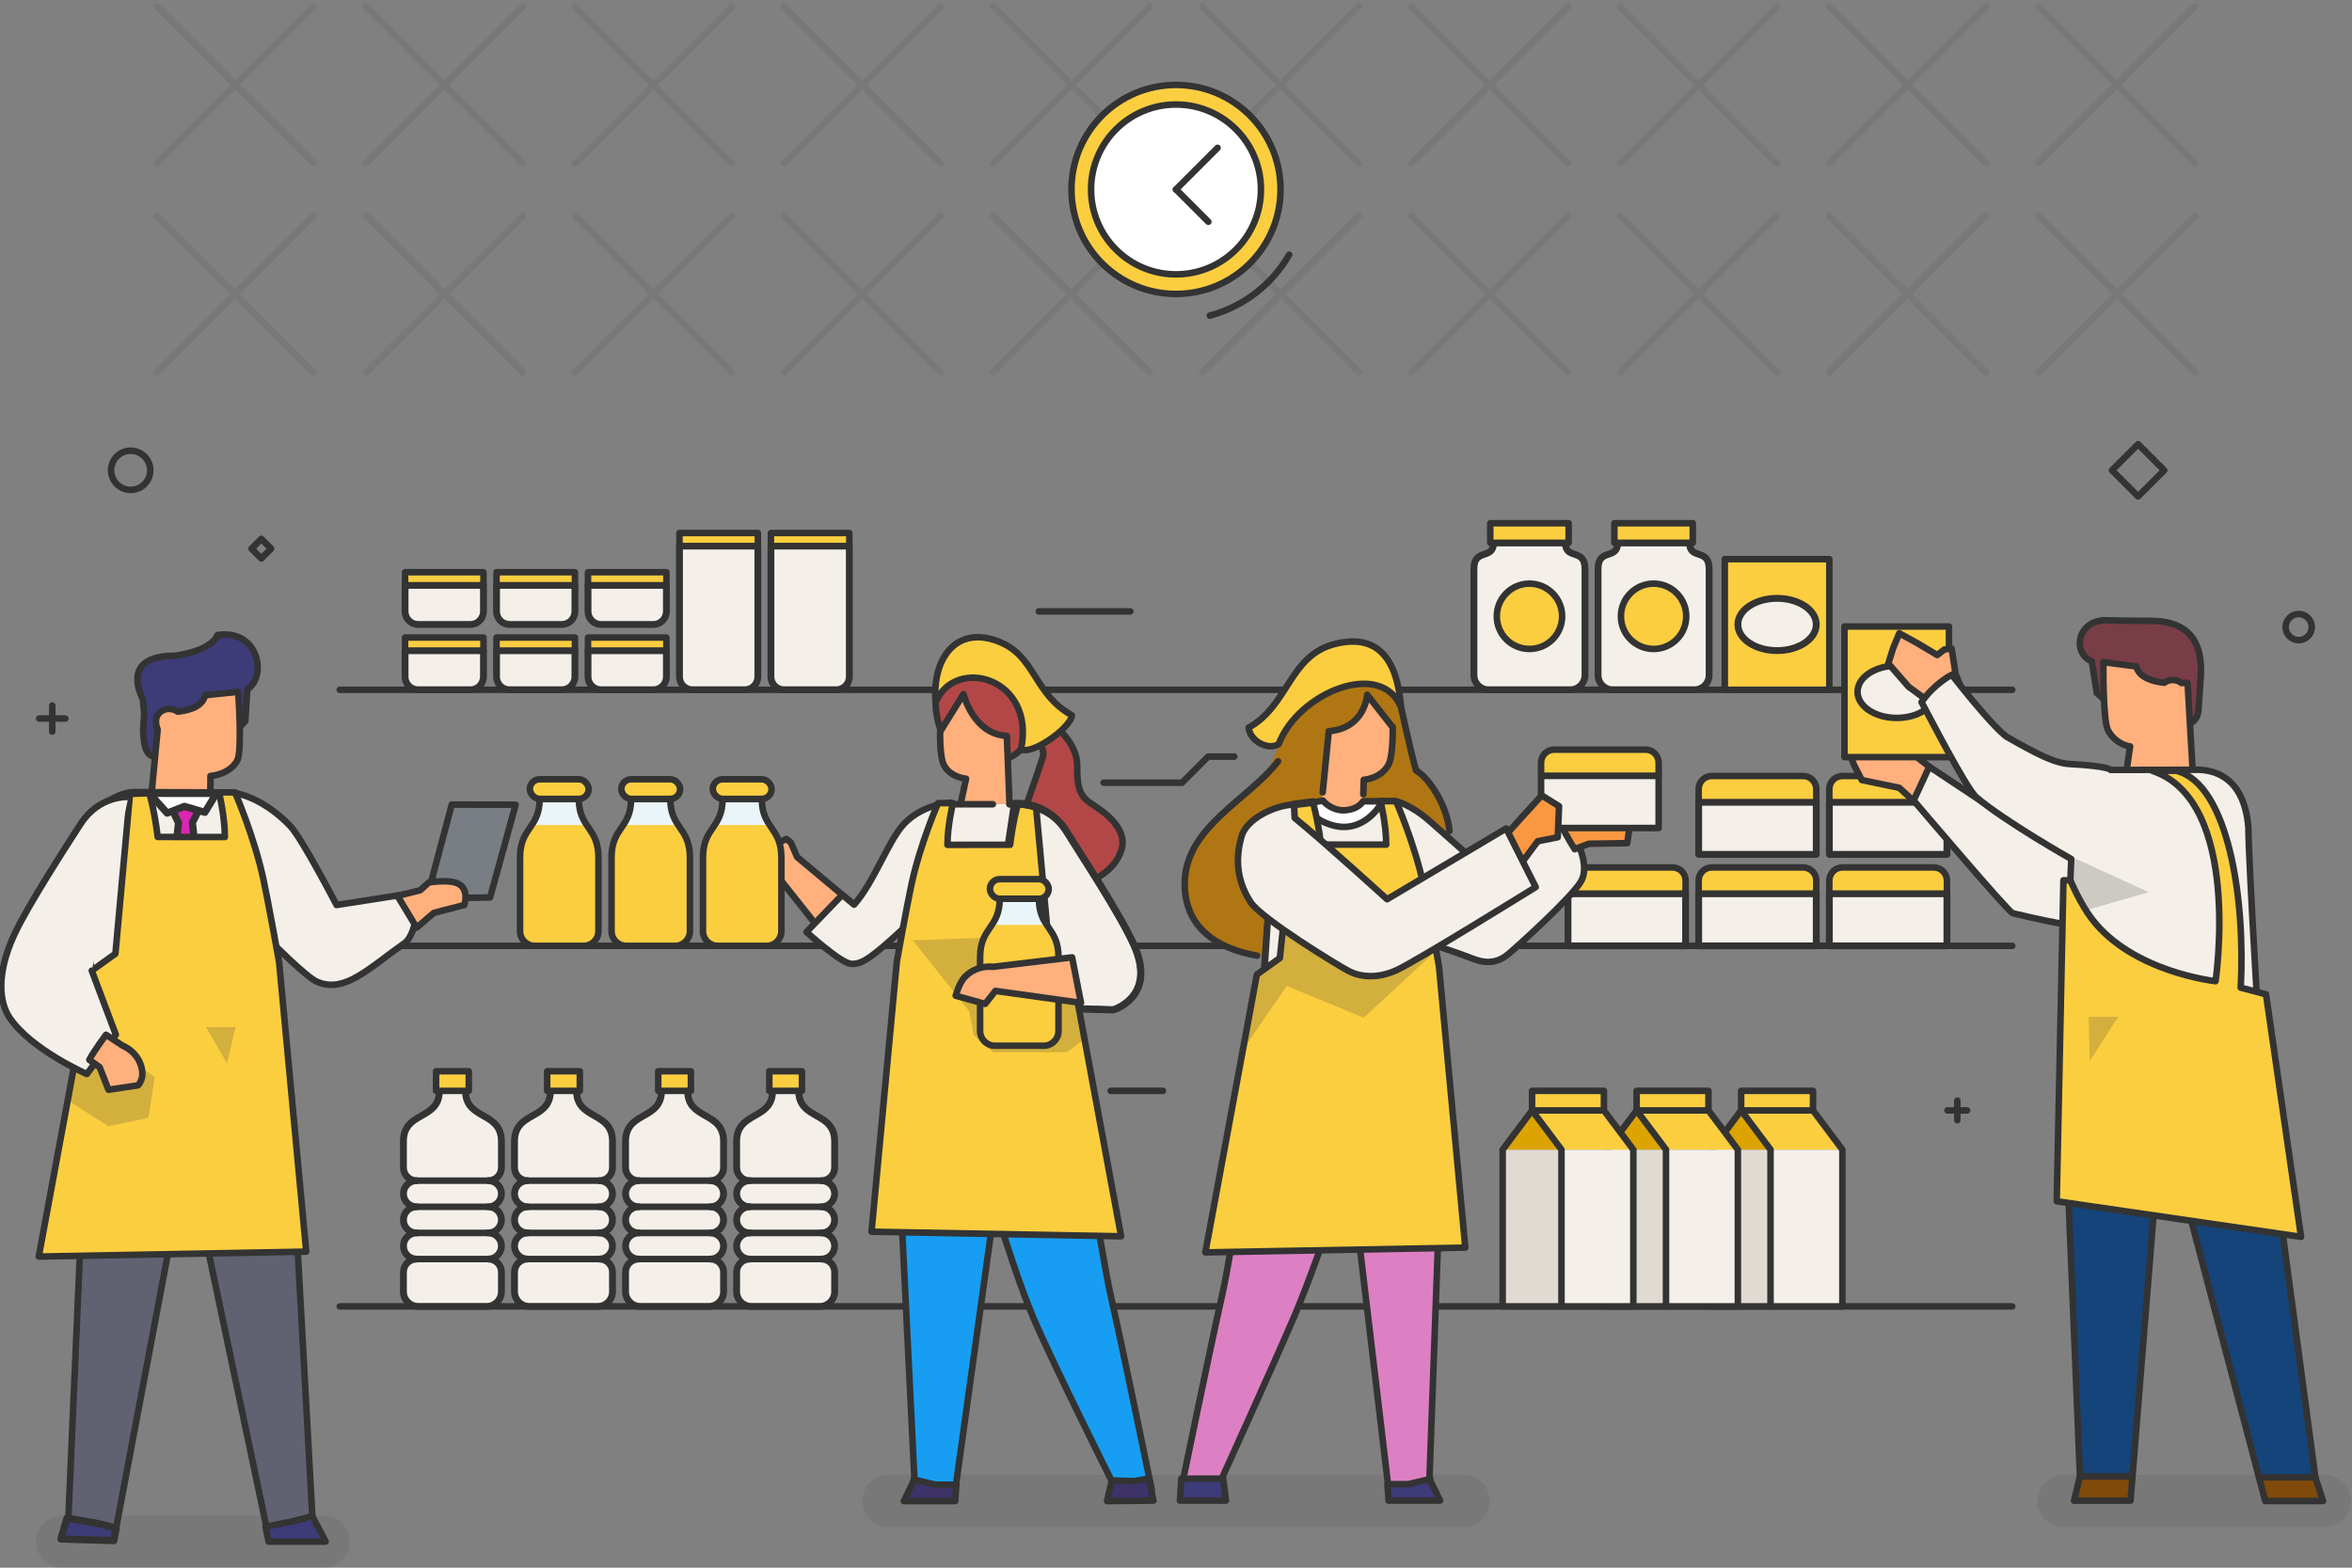 <?xml version="1.0" encoding="UTF-8"?>
<svg id="_レイヤー_1" data-name="レイヤー_1" xmlns="http://www.w3.org/2000/svg" viewBox="0 0 360 240">
  <rect x="0" y="0" width="360" height="240" fill="#808080" stroke="none"/>
  <defs>
    <style>
      .cls-1 {
        fill: #793d47;
      }

      .cls-1, .cls-2, .cls-3, .cls-4, .cls-5, .cls-6, .cls-7, .cls-8, .cls-9, .cls-10, .cls-11, .cls-12, .cls-13, .cls-14, .cls-15, .cls-16, .cls-17, .cls-18, .cls-19, .cls-20, .cls-21, .cls-22, .cls-23, .cls-24, .cls-25, .cls-26, .cls-27, .cls-28, .cls-29 {
        stroke: #333;
      }

      .cls-1, .cls-2, .cls-4, .cls-5, .cls-6, .cls-7, .cls-8, .cls-12, .cls-14, .cls-15, .cls-16, .cls-21, .cls-22, .cls-24, .cls-25, .cls-28 {
        stroke-width: 1px;
      }

      .cls-1, .cls-8, .cls-9, .cls-29, .cls-30 {
        stroke-miterlimit: 10;
      }

      .cls-2, .cls-3 {
        fill: #3d3b78;
      }

      .cls-2, .cls-3, .cls-4, .cls-5, .cls-6, .cls-7, .cls-8, .cls-9, .cls-10, .cls-11, .cls-12, .cls-13, .cls-14, .cls-15, .cls-16, .cls-17, .cls-18, .cls-19, .cls-20, .cls-21, .cls-22, .cls-23, .cls-24, .cls-25, .cls-26, .cls-27, .cls-28, .cls-29 {
        stroke-linecap: round;
      }

      .cls-2, .cls-3, .cls-4, .cls-5, .cls-6, .cls-7, .cls-10, .cls-11, .cls-12, .cls-13, .cls-14, .cls-15, .cls-16, .cls-17, .cls-18, .cls-19, .cls-20, .cls-21, .cls-22, .cls-23, .cls-24, .cls-25, .cls-26, .cls-27, .cls-28 {
        stroke-linejoin: round;
      }

      .cls-3, .cls-18, .cls-20, .cls-26 {
        stroke-width: 1.102px;
      }

      .cls-4 {
        fill: #7f4a0a;
      }

      .cls-5, .cls-31 {
        fill: #fa9842;
      }

      .cls-6 {
        fill: #3d3369;
      }

      .cls-32, .cls-14 {
        fill: #ffb07d;
      }

      .cls-33 {
        fill: #dda400;
      }

      .cls-7 {
        fill: #787e84;
      }

      .cls-8, .cls-9, .cls-10, .cls-12, .cls-13, .cls-29, .cls-30 {
        fill: none;
      }

      .cls-9, .cls-11, .cls-13, .cls-17, .cls-19, .cls-27 {
        stroke-width: 1px;
      }

      .cls-10 {
        stroke-width: 1.189px;
      }

      .cls-11, .cls-34 {
        fill: #eaf5f9;
      }

      .cls-15 {
        fill: #179ef2;
      }

      .cls-35 {
        fill: #e0dad3;
      }

      .cls-16, .cls-17, .cls-36 {
        fill: #fbce40;
      }

      .cls-18, .cls-22, .cls-23, .cls-37 {
        fill: #f4f0e9;
      }

      .cls-19, .cls-20, .cls-38 {
        fill: #fff;
      }

      .cls-21 {
        fill: #14447a;
      }

      .cls-23 {
        stroke-width: 1.05px;
      }

      .cls-39 {
        fill: #b07613;
      }

      .cls-40 {
        fill: #333;
        opacity: .2;
      }

      .cls-41 {
        fill: #ed2e5c;
      }

      .cls-42 {
        fill: #ffb501;
      }

      .cls-43, .cls-29 {
        opacity: .1;
      }

      .cls-24 {
        fill: #dd80c3;
      }

      .cls-25 {
        fill: #606271;
      }

      .cls-26 {
        fill: #d926b3;
      }

      .cls-27 {
        fill: #fc5954;
      }

      .cls-28 {
        fill: #b34747;
      }

      .cls-29 {
        stroke-width: 8px;
      }

      .cls-30 {
        stroke: #0d87f2;
        stroke-width: 1.654px;
      }
    </style>
  </defs>
  <g class="cls-43">
    <line class="cls-27" x1="80" y1="1" x2="56" y2="25"/>
    <line class="cls-27" x1="112" y1="1" x2="88" y2="25"/>
    <line class="cls-27" x1="144" y1="1" x2="120" y2="25"/>
    <line class="cls-27" x1="176" y1="1" x2="152" y2="25"/>
    <line class="cls-27" x1="208" y1="1" x2="184" y2="25"/>
    <line class="cls-27" x1="240" y1="1" x2="216" y2="25"/>
    <line class="cls-27" x1="272" y1="1" x2="248" y2="25"/>
    <line class="cls-27" x1="304" y1="1" x2="280" y2="25"/>
    <line class="cls-27" x1="280" y1="1" x2="304" y2="25"/>
    <line class="cls-27" x1="336" y1="1" x2="312" y2="25"/>
    <line class="cls-27" x1="312" y1="1" x2="336" y2="25"/>
    <line class="cls-27" x1="248" y1="1" x2="272" y2="25"/>
    <line class="cls-27" x1="216" y1="1" x2="240" y2="25"/>
    <line class="cls-27" x1="184" y1="1" x2="208" y2="25"/>
    <line class="cls-27" x1="152" y1="1" x2="176" y2="25"/>
    <line class="cls-27" x1="120" y1="1" x2="144" y2="25"/>
    <line class="cls-27" x1="88" y1="1" x2="112" y2="25"/>
    <line class="cls-27" x1="56" y1="1" x2="80" y2="25"/>
    <line class="cls-27" x1="48" y1="1" x2="24" y2="25"/>
    <line class="cls-27" x1="24" y1="1" x2="48" y2="25"/>
    <g>
      <line class="cls-27" x1="80" y1="33" x2="56" y2="57"/>
      <line class="cls-27" x1="112" y1="33" x2="88" y2="57"/>
      <line class="cls-27" x1="144" y1="33" x2="120" y2="57"/>
      <line class="cls-27" x1="176" y1="33" x2="152" y2="57"/>
      <line class="cls-27" x1="208" y1="33" x2="184" y2="57"/>
      <line class="cls-27" x1="240" y1="33" x2="216" y2="57"/>
      <line class="cls-27" x1="272" y1="33" x2="248" y2="57"/>
      <line class="cls-27" x1="304" y1="33" x2="280" y2="57"/>
      <line class="cls-27" x1="280" y1="33" x2="304" y2="57"/>
      <line class="cls-27" x1="336" y1="33" x2="312" y2="57"/>
      <line class="cls-27" x1="312" y1="33" x2="336" y2="57"/>
      <line class="cls-27" x1="248" y1="33" x2="272" y2="57"/>
      <line class="cls-27" x1="216" y1="33" x2="240" y2="57"/>
      <line class="cls-27" x1="184" y1="33" x2="208" y2="57"/>
      <line class="cls-27" x1="152" y1="33" x2="176" y2="57"/>
      <line class="cls-27" x1="120" y1="33" x2="144" y2="57"/>
      <line class="cls-27" x1="88" y1="33" x2="112" y2="57"/>
      <line class="cls-27" x1="56" y1="33" x2="80" y2="57"/>
      <line class="cls-27" x1="48" y1="33" x2="24" y2="57"/>
      <line class="cls-27" x1="24" y1="33" x2="48" y2="57"/>
    </g>
  </g>
  <line class="cls-29" x1="9.5" y1="236" x2="49.5" y2="236"/>
  <line class="cls-29" x1="136" y1="229.793" x2="224" y2="229.793"/>
  <line class="cls-8" x1="52" y1="105.6" x2="308" y2="105.6"/>
  <line class="cls-9" x1="52" y1="144.8" x2="308" y2="144.8"/>
  <line class="cls-9" x1="52" y1="200" x2="308" y2="200"/>
  <g>
    <g>
      <rect class="cls-37" x="271" y="176" width="11" height="24"/>
      <rect class="cls-36" x="266.5" y="167" width="11" height="3"/>
      <polygon class="cls-36" points="282 176 271 176 266.5 170 277.5 170 282 176"/>
      <rect class="cls-35" x="262" y="176" width="9" height="24"/>
      <polygon class="cls-33" points="262 176 266.5 170 271 176 262 176"/>
    </g>
    <polygon class="cls-13" points="282 200 271 200 271 176 266.5 170 266.5 167 277.5 167 277.5 170 282 176 282 200"/>
    <polyline class="cls-13" points="271 200 262 200 262 176 266.5 170 277.5 170"/>
  </g>
  <g>
    <g>
      <rect class="cls-37" x="255" y="176" width="11" height="24"/>
      <rect class="cls-36" x="250.5" y="167" width="11" height="3"/>
      <polygon class="cls-36" points="266 176 255 176 250.5 170 261.5 170 266 176"/>
      <rect class="cls-35" x="246" y="176" width="9" height="24"/>
      <polygon class="cls-33" points="246 176 250.5 170 255 176 246 176"/>
    </g>
    <polygon class="cls-13" points="266 200 255 200 255 176 250.5 170 250.5 167 261.5 167 261.5 170 266 176 266 200"/>
    <polyline class="cls-13" points="255 200 246 200 246 176 250.5 170 261.5 170"/>
  </g>
  <g>
    <g>
      <rect class="cls-37" x="239" y="176" width="11" height="24"/>
      <rect class="cls-36" x="234.5" y="167" width="11" height="3"/>
      <polygon class="cls-36" points="250 176 239 176 234.5 170 245.5 170 250 176"/>
      <rect class="cls-35" x="230" y="176" width="9" height="24"/>
      <polygon class="cls-33" points="230 176 234.5 170 239 176 230 176"/>
    </g>
    <polygon class="cls-13" points="250 200 239 200 239 176 234.5 170 234.5 167 245.5 167 245.5 170 250 176 250 200"/>
    <polyline class="cls-13" points="239 200 230 200 230 176 234.5 170 245.5 170"/>
  </g>
  <g>
    <circle class="cls-17" cx="180" cy="29" r="16"/>
    <circle class="cls-19" cx="180" cy="29" r="13"/>
    <line class="cls-13" x1="180" y1="29" x2="186.364" y2="22.636"/>
    <line class="cls-13" x1="180" y1="29" x2="184.95" y2="33.95"/>
  </g>
  <g>
    <polygon class="cls-14" points="130.724 138.496 122.007 131.202 121.06 128.999 120.375 128.439 119.044 129.039 116.605 127.985 116.169 129.619 116.619 130.431 116.72 132.7 119.49 134.732 129.02 146.752 130.724 138.496"/>
    <polygon class="cls-15" points="151.478 175.702 152.736 181.164 146.092 228.969 139.383 228.969 139.942 226.011 137.642 179.27 138.216 167.738 144.923 170.462 151.478 175.702"/>
    <path class="cls-15" d="M164.142,163.229s4.382,28.578,5.869,35.115c1.716,7.537,6.288,29.768,6.288,29.768h-5.45s-9.726-19.404-12.711-26.438c-3.914-9.224-9.091-28.068-9.091-28.068l15.094-10.376Z"/>
    <path class="cls-28" d="M154.736,111.749l3.171-4.353c.91,2.225,7.027,4.911,6.976,9.982-.03,2.797.26,4.363,1.938,5.516,1.03.707,5.995,3.488,4.822,7.231-1.173,3.745-5.361,5.262-7.646,5.572-1.927.261-7.489-.904-5.321-5.429,1.122-2.343-.305-3.216-1.602-3.81-1.296-.594.332-3.675,2.515-10.481.773-2.41-3.315-4.48-4.852-4.227Z"/>
    <path class="cls-28" d="M150.199,118.437c-4.321-1.708-6.932-6.267-6.999-10.884.051-.223.103-.424.126-.569.472-3.175,3.956-4.869,5.681-4.972h1.184c4.316,0,7.26,2.552,7.826,6.693,0,0,.565,7.723-5.963,7.723-1.531,0-1.929.852-1.855,2.009Z"/>
    <path class="cls-37" d="M144.262,122.978l9.849.142c2.49-.071,5.495-.145,7.937,3.919,1.457,2.996,2.675,27.437,2.675,27.437l2.37,21.726h-30.246s1.434-22.455,1.434-22.455c2.923-9.946,3.883-20.232,4.957-30.56.626-.169,1.024-.209,1.024-.209Z"/>
    <path class="cls-22" d="M130.229,147.545c-1.669-.183-6.783-4.868-6.783-4.868l5.477-5.687,1.801,1.507c3.028-3.379,5.195-9.679,7.543-12.249,1.772-1.94,4.417-3.108,7.202-3.373-2.123,8.756-3.848,20.297-5.307,30.909l-1.99-11.542c-4.652,4.263-6.275,5.486-7.944,5.303Z"/>
    <path class="cls-32" d="M154.105,112.661l.413,10.462-7.488-.043.837-3.869s-2.352-.154-3.378-2.061c-.69-1.284-.592-5.134-.592-5.134l3.573-5.759s1.455,6.12,6.635,6.403Z"/>
    <polygon class="cls-6" points="176.545 229.731 169.447 229.807 170.177 226.647 173.66 226.746 175.848 226.348 176.545 229.731"/>
    <polygon class="cls-6" points="146.196 229.807 138.334 229.807 139.943 226.522 143.157 227.293 146.371 227.293 146.196 229.807"/>
    <path class="cls-18" d="M155.286,123.006s5.041-.53,8.079,4.479c1.562,2.574,8.422,12.899,10.378,17.611,3.166,7.626-3.356,9.503-3.356,9.503l-9.014-.28s-7.97-18.203-7.767-20.168l1.679-11.144Z"/>
    <path class="cls-16" d="M133.401,188.563l38.198.704-7.569-40.839-3.377-2.423-2.08-22.573-2.772-.352s-.748,2.552-1.188,6.249l-9.594.01c0-2.914.836-6.391.836-6.391l-2.278.015s-2.695,6.102-4.063,12.422c-.685,3.166-2.241,11.811-2.241,11.811l-3.873,41.367Z"/>
    <polygon class="cls-40" points="165.878 159.161 164.03 148.428 160.652 146.006 160.357 143.21 139.714 143.958 148.336 154.777 149.048 158.471 151.97 161.082 163.273 161.082 165.878 159.161"/>
    <g>
      <path class="cls-34" d="M159.017,137.591c0,4.548,3,4.3,3,9v11.25c0,1.243-1.007,2.25-2.25,2.25h-7.5c-1.243,0-2.25-1.007-2.25-2.25v-11.25c0-4.7,3-4.452,3-9h6Z"/>
      <path class="cls-36" d="M151.817,141.591c-.835,1.26-1.8,2.334-1.8,5v11.25c0,1.243,1.007,2.25,2.25,2.25h7.5c1.243,0,2.25-1.007,2.25-2.25v-11.25c0-2.666-.965-3.74-1.8-5h-8.399Z"/>
      <path class="cls-13" d="M159.017,137.591c0,4.548,3,4.3,3,9v11.25c0,1.243-1.007,2.25-2.25,2.25h-7.5c-1.243,0-2.25-1.007-2.25-2.25v-11.25c0-4.7,3-4.452,3-9h6Z"/>
      <rect class="cls-17" x="151.517" y="134.591" width="9" height="3" rx="1.5" ry="1.5"/>
    </g>
    <path class="cls-14" d="M164.1,146.563l1.359,6.964-13.1-1.828-1.572,1.991-4.508-1.258s.525-1.991,1.468-2.935c1.855-1.852,4.242-1.483,4.242-1.483l12.111-1.451Z"/>
    <path class="cls-16" d="M164.068,109.507c-5.882-3.268-5.506-9.013-11.141-11.266-6.419-2.566-10.289,2.378-9.727,9.312,2.941-7.189,15.362-3.861,13.081,7.138,1.549.998,7.607-3.211,7.787-5.184Z"/>
    <path class="cls-12" d="M147.03,123.081l.837-3.869s-2.352-.154-3.378-2.061c-.69-1.284-.592-5.134-.592-5.134l3.573-5.759s1.455,6.12,6.635,6.403l.413,10.462"/>
    <path class="cls-12" d="M154.518,123.124s5.81-.647,8.848,4.361c1.562,2.574,8.422,12.899,10.378,17.611,3.166,7.626-3.356,9.503-3.356,9.503l-4.506-.14"/>
    <line class="cls-12" x1="151.97" y1="123.124" x2="146.28" y2="123.124"/>
  </g>
  <g>
    <path class="cls-23" d="M67.25,167c0,4.548-5.5,3.05-5.5,7.75v4c0,1.105.895,2,2,2-1.105,0-2,.895-2,2s.895,2,2,2c-1.105,0-2,.895-2,2s.895,2,2,2c-1.105,0-2,.895-2,2s.895,2,2,2c-1.105,0-2,.895-2,2v3c0,1.243,1.007,2.25,2.25,2.25h10.5c1.243,0,2.25-1.007,2.25-2.25v-3c0-1.105-.895-2-2-2,1.105,0,2-.895,2-2s-.895-2-2-2c1.105,0,2-.895,2-2,0-1.105-.895-2-2-2,1.105,0,2-.895,2-2,0-1.105-.895-2-2-2,1.105,0,2-.895,2-2v-4c0-4.7-5.5-3.202-5.5-7.75"/>
    <line class="cls-11" x1="63.75" y1="180.75" x2="74.75" y2="180.75"/>
    <line class="cls-11" x1="63.75" y1="184.75" x2="74.75" y2="184.75"/>
    <line class="cls-11" x1="63.75" y1="188.75" x2="74.75" y2="188.75"/>
    <line class="cls-11" x1="63.75" y1="192.75" x2="74.75" y2="192.75"/>
    <rect class="cls-17" x="66.75" y="164" width="5" height="3"/>
  </g>
  <g>
    <path class="cls-23" d="M84.25,167c0,4.548-5.5,3.05-5.5,7.75v4c0,1.105.895,2,2,2-1.105,0-2,.895-2,2s.895,2,2,2c-1.105,0-2,.895-2,2s.895,2,2,2c-1.105,0-2,.895-2,2s.895,2,2,2c-1.105,0-2,.895-2,2v3c0,1.243,1.007,2.25,2.25,2.25h10.5c1.243,0,2.25-1.007,2.25-2.25v-3c0-1.105-.895-2-2-2,1.105,0,2-.895,2-2,0-1.105-.895-2-2-2,1.105,0,2-.895,2-2,0-1.105-.895-2-2-2,1.105,0,2-.895,2-2s-.895-2-2-2c1.105,0,2-.895,2-2v-4c0-4.7-5.5-3.202-5.5-7.75"/>
    <line class="cls-11" x1="80.75" y1="180.75" x2="91.75" y2="180.75"/>
    <line class="cls-11" x1="80.75" y1="184.75" x2="91.75" y2="184.75"/>
    <line class="cls-11" x1="80.75" y1="188.75" x2="91.75" y2="188.75"/>
    <line class="cls-11" x1="80.75" y1="192.75" x2="91.75" y2="192.75"/>
    <rect class="cls-17" x="83.75" y="164" width="5" height="3"/>
  </g>
  <g>
    <path class="cls-23" d="M101.25,167c0,4.548-5.5,3.05-5.5,7.75v4c0,1.105.895,2,2,2-1.105,0-2,.895-2,2s.895,2,2,2c-1.105,0-2,.895-2,2s.895,2,2,2c-1.105,0-2,.895-2,2s.895,2,2,2c-1.105,0-2,.895-2,2v3c0,1.243,1.007,2.25,2.25,2.25h10.5c1.243,0,2.25-1.007,2.25-2.25v-3c0-1.105-.895-2-2-2,1.105,0,2-.895,2-2,0-1.105-.895-2-2-2,1.105,0,2-.895,2-2,0-1.105-.895-2-2-2,1.105,0,2-.895,2-2,0-1.105-.895-2-2-2,1.105,0,2-.895,2-2v-4c0-4.7-5.5-3.202-5.5-7.75"/>
    <line class="cls-11" x1="97.75" y1="180.75" x2="108.75" y2="180.75"/>
    <line class="cls-11" x1="97.75" y1="184.75" x2="108.75" y2="184.75"/>
    <line class="cls-11" x1="97.75" y1="188.75" x2="108.75" y2="188.75"/>
    <line class="cls-11" x1="97.75" y1="192.75" x2="108.75" y2="192.75"/>
    <rect class="cls-17" x="100.75" y="164" width="5" height="3"/>
  </g>
  <g>
    <path class="cls-23" d="M118.25,167c0,4.548-5.5,3.05-5.5,7.75v4c0,1.105.895,2,2,2-1.105,0-2,.895-2,2s.895,2,2,2c-1.105,0-2,.895-2,2s.895,2,2,2c-1.105,0-2,.895-2,2s.895,2,2,2c-1.105,0-2,.895-2,2v3c0,1.243,1.007,2.25,2.25,2.25h10.5c1.243,0,2.25-1.007,2.25-2.25v-3c0-1.105-.895-2-2-2,1.105,0,2-.895,2-2s-.895-2-2-2c1.105,0,2-.895,2-2s-.895-2-2-2c1.105,0,2-.895,2-2,0-1.105-.895-2-2-2,1.105,0,2-.895,2-2v-4c0-4.7-5.5-3.202-5.5-7.75"/>
    <line class="cls-11" x1="114.75" y1="180.75" x2="125.75" y2="180.75"/>
    <line class="cls-11" x1="114.75" y1="184.75" x2="125.75" y2="184.75"/>
    <line class="cls-11" x1="114.75" y1="188.75" x2="125.75" y2="188.75"/>
    <line class="cls-11" x1="114.75" y1="192.75" x2="125.75" y2="192.75"/>
    <rect class="cls-17" x="117.75" y="164" width="5" height="3"/>
  </g>
  <g>
    <rect class="cls-23" x="280" y="136.8" width="18" height="8"/>
    <path class="cls-17" d="M282,132.8h14c1.104,0,2,.896,2,2v2h-18v-2c0-1.104.896-2,2-2Z"/>
  </g>
  <g>
    <rect class="cls-23" x="280" y="122.8" width="18" height="8"/>
    <path class="cls-17" d="M282,118.8h14c1.104,0,2,.896,2,2v2h-18v-2c0-1.104.896-2,2-2Z"/>
  </g>
  <g>
    <rect class="cls-23" x="260" y="136.8" width="18" height="8"/>
    <path class="cls-17" d="M262,132.8h14c1.104,0,2,.896,2,2v2h-18v-2c0-1.104.896-2,2-2Z"/>
  </g>
  <g>
    <rect class="cls-23" x="260" y="122.8" width="18" height="8"/>
    <path class="cls-17" d="M262,118.8h14c1.104,0,2,.896,2,2v2h-18v-2c0-1.104.896-2,2-2Z"/>
  </g>
  <g>
    <rect class="cls-23" x="240" y="136.8" width="18" height="8"/>
    <path class="cls-17" d="M242,132.8h14c1.104,0,2,.896,2,2v2h-18v-2c0-1.104.896-2,2-2Z"/>
  </g>
  <g>
    <polygon class="cls-24" points="204.626 174.823 206.988 181.267 212.647 228.89 219.369 228.89 218.81 225.926 220.434 180.988 220.434 167.541 210.744 168.552 204.626 174.823"/>
    <path class="cls-24" d="M192.961,163.004s-4.394,28.652-5.884,35.202c-1.719,7.556-6.303,29.846-6.303,29.846h5.462s9.015-19.806,12.006-26.856c3.923-9.246,9.845-27.786,9.845-27.786l-15.126-10.405Z"/>
    <path class="cls-39" d="M216.75,117.963c-.769-2.598-2.557-10.451-2.942-12.223-.669-3.071-2.805-5.547-6.338-5.547h-1.321c-4.815,0-8.302,1.691-9.037,8.309,0,0-.644,6.303-4.847,12.395-1.788,2.592-.866,11.459,2.163,11.459l14.449-9.252c.939.648,8.331,11.311,9.434,10.801,7.284-3.362,1.819-14.031-1.561-15.942Z"/>
    <path class="cls-39" d="M211.949,134.149c0,8.696-6.051,12.591-14.205,12.591s-16.41-2.738-16.41-11.435,9.806-12.886,14.288-18.768c8.154,0,16.327,8.917,16.327,17.612Z"/>
    <path class="cls-22" d="M203.81,122.807l9.872-.143s2.175.43,5.203,3.084c4.189,3.674,8.953,7.947,8.953,7.947,0,0,10.021-6.888,11.282-7.728,1.388.555,4.54,6.029,2.887,8.938-1.399,2.46-9.938,10.162-11.204,11.206-2.38,1.96-4.612.952-6.046.401-1.821-.7-5.159-1.802-5.159-1.802l1.47,29.134-30.325-.42,2.435-19.26s1.222-24.461,2.681-27.463c2.446-4.074,5.459-3.964,7.954-3.893Z"/>
    <path class="cls-32" d="M203.387,111.941l-1.126,11.267,6.409,1.47.072-5.298s2.624-.172,3.77-2.299c.769-1.431.66-5.727.66-5.727l-3.91-4.994s-.294,5.14-5.875,5.581Z"/>
    <path class="cls-31" d="M245.767,122.999l-3.643,1.531-3.076,1.993c.82,1.653,1.976,3.479,1.976,3.479l2.17-.834,5.864-.085.909-6.082h-4.201Z"/>
    <polygon class="cls-42" points="219.596 144.709 217.913 135.604 221.599 138.754 219.596 144.709"/>
    <path class="cls-38" d="M208.67,122.648c-.981,1.401-2.907,1.53-3.8,1.328-1.202-.268-2.01-.946-2.367-1.418-1.257.229-1.963.421-2.589.44.338,1.54,2.018,2.832,4.207,3.391.548.14,1.088.208,1.615.208,2.325,0,4.548-1.518,5.873-3.949,0,0-1.784.083-2.941,0Z"/>
    <polygon class="cls-22" points="194.144 139.377 198.421 141.516 193.175 154.163 194.144 139.377"/>
    <path class="cls-36" d="M224.282,190.998l-39.791.733,7.885-42.541,3.518-2.524,2.166-23.515,2.888-.367s.779,2.659,1.238,6.51l9.993.01c0-3.036-.871-6.657-.871-6.657l2.373.015s2.807,6.357,4.232,12.94c.714,3.298,2.334,12.304,2.334,12.304l4.034,43.091Z"/>
    <polygon class="cls-40" points="196.963 150.944 190.45 160.371 192.376 149.191 195.894 146.667 196.963 136.267 219.027 146.278 208.724 155.804 196.963 150.944"/>
    <path class="cls-12" d="M245.767,122.999l-3.643,1.531-3.076,1.993c.82,1.653,1.976,3.479,1.976,3.479l2.17-.834,5.864-.085.909-6.082h-4.201Z"/>
    <g>
      <rect class="cls-22" x="235.877" y="118.764" width="18" height="8"/>
      <path class="cls-16" d="M237.877,114.764h14c1.104,0,2,.896,2,2v2h-18v-2c0-1.104.896-2,2-2Z"/>
    </g>
    <polygon class="cls-5" points="235.98 121.771 233.157 124.863 230.006 128.366 232.207 133.048 235.366 128.787 238.429 128.18 238.633 123.427 235.98 121.771"/>
    <path class="cls-12" d="M198.06,123.153l2.888-.367s.779,2.659,1.238,6.51l9.993.01c0-3.036-.871-6.657-.871-6.657l2.373.015s2.807,6.357,4.232,12.94c.714,3.298,2.334,12.304,2.334,12.304l4.034,43.091-39.791.733,7.885-42.541,3.518-2.524,2.268-21.448"/>
    <path class="cls-22" d="M190.018,128.078c-.733,2.649-1.073,6.209,1.405,10.036,1.64,2.534,13.486,9.767,15.054,10.57s4.192,1.256,7.302-.17c3.11-1.426,21.281-12.712,21.281-12.712l-4.524-8.972-18.227,10.837s-9.682-8.814-14.146-12.449l-.102-2.066c-3.203.187-7.309,2.276-8.043,4.925Z"/>
    <path class="cls-16" d="M191.124,111.394c6.127-3.404,6.212-11.044,13.194-12.807,6.982-1.764,9.597,2.906,10.132,9.7-3.064-7.489-15.805-2.169-18.723,5.617-1.614,1.04-4.416-.455-4.603-2.51Z"/>
    <path class="cls-12" d="M208.67,121.59l.072-2.21s2.624-.172,3.77-2.299c.769-1.431.66-5.727.66-5.727"/>
    <path class="cls-12" d="M213.172,111.354l-3.91-4.994s-.294,5.14-5.875,5.581l-.936,9.362"/>
    <path class="cls-12" d="M221.865,127.205c-.394-3.929-3.118-8.114-5.115-9.242-.769-2.598-2.301-9.676-2.301-9.676"/>
    <path class="cls-12" d="M192.418,146.304c-6.071-1.065-11.084-4.224-11.084-11,0-8.696,9.806-12.886,14.288-18.768"/>
    <line class="cls-10" x1="198.06" y1="123.153" x2="200.948" y2="122.786"/>
    <path class="cls-12" d="M201.774,125.386c.663.432,1.464.777,2.347,1.003.548.14,1.088.208,1.615.208,2.325,0,4.548-1.518,5.873-3.949,0,0-1.784.083-2.941,0-.981,1.401-2.907,1.53-3.8,1.328-1.202-.268-2.01-.946-2.367-1.418-.629.115-1.119.22-1.531.299"/>
    <polygon class="cls-2" points="180.604 229.731 187.643 229.731 187.224 226.37 185.332 226.37 180.817 226.37 180.604 229.731"/>
    <polygon class="cls-2" points="212.542 229.731 220.42 229.731 218.808 226.439 215.587 227.211 212.365 227.211 212.542 229.731"/>
  </g>
  <g>
    <path class="cls-34" d="M88.6,122.3c0,4.548,3,4.3,3,9v11.25c0,1.243-1.007,2.25-2.25,2.25h-7.5c-1.243,0-2.25-1.007-2.25-2.25v-11.25c0-4.7,3-4.452,3-9h6Z"/>
    <path class="cls-36" d="M81.4,126.3c-.835,1.26-1.8,2.334-1.8,5v11.25c0,1.243,1.007,2.25,2.25,2.25h7.5c1.243,0,2.25-1.007,2.25-2.25v-11.25c0-2.666-.965-3.74-1.8-5h-8.399Z"/>
    <path class="cls-13" d="M88.6,122.3c0,4.548,3,4.3,3,9v11.25c0,1.243-1.007,2.25-2.25,2.25h-7.5c-1.243,0-2.25-1.007-2.25-2.25v-11.25c0-4.7,3-4.452,3-9h6Z"/>
    <rect class="cls-17" x="81.1" y="119.3" width="9" height="3" rx="1.5" ry="1.5"/>
  </g>
  <g>
    <path class="cls-34" d="M102.6,122.3c0,4.548,3,4.3,3,9v11.25c0,1.243-1.007,2.25-2.25,2.25h-7.5c-1.243,0-2.25-1.007-2.25-2.25v-11.25c0-4.7,3-4.452,3-9h6Z"/>
    <path class="cls-36" d="M95.4,126.3c-.835,1.26-1.8,2.334-1.8,5v11.25c0,1.243,1.007,2.25,2.25,2.25h7.5c1.243,0,2.25-1.007,2.25-2.25v-11.25c0-2.666-.965-3.74-1.8-5h-8.399Z"/>
    <path class="cls-13" d="M102.6,122.3c0,4.548,3,4.3,3,9v11.25c0,1.243-1.007,2.25-2.25,2.25h-7.5c-1.243,0-2.25-1.007-2.25-2.25v-11.25c0-4.7,3-4.452,3-9h6Z"/>
    <rect class="cls-17" x="95.1" y="119.3" width="9" height="3" rx="1.5" ry="1.5"/>
  </g>
  <g>
    <path class="cls-34" d="M116.6,122.3c0,4.548,3,4.3,3,9v11.25c0,1.243-1.007,2.25-2.25,2.25h-7.5c-1.243,0-2.25-1.007-2.25-2.25v-11.25c0-4.7,3-4.452,3-9h6Z"/>
    <path class="cls-36" d="M109.4,126.3c-.835,1.26-1.8,2.334-1.8,5v11.25c0,1.243,1.007,2.25,2.25,2.25h7.5c1.243,0,2.25-1.007,2.25-2.25v-11.25c0-2.666-.965-3.74-1.8-5h-8.399Z"/>
    <path class="cls-13" d="M116.6,122.3c0,4.548,3,4.3,3,9v11.25c0,1.243-1.007,2.25-2.25,2.25h-7.5c-1.243,0-2.25-1.007-2.25-2.25v-11.25c0-4.7,3-4.452,3-9h6Z"/>
    <rect class="cls-17" x="109.1" y="119.3" width="9" height="3" rx="1.5" ry="1.5"/>
  </g>
  <g>
    <rect class="cls-17" x="264" y="85.6" width="16" height="20"/>
    <ellipse class="cls-23" cx="272" cy="95.6" rx="6" ry="4"/>
  </g>
  <g>
    <polygon class="cls-25" points="40.827 233.99 29.264 179.081 28.098 179.229 17.632 234.651 10.47 232.337 13.289 167.622 44.23 167.171 47.811 232.148 40.827 233.99"/>
    <path class="cls-3" d="M9.323,235.608l8.102.246.345-1.856c-2.5-.869-5.001-1.102-7.501-1.608l-.946,3.218Z"/>
    <path class="cls-2" d="M49.846,236l-2.035-3.853-.005-.085c-2.441.889-4.592,1.093-7.168,1.686l.469,2.253h8.739Z"/>
    <line class="cls-30" x1="35.258" y1="177.897" x2="30.904" y2="178.778"/>
    <path class="cls-2" d="M33.281,97.226c-1.058,2.534-6.492,3.159-6.492,3.159-7.199,0-6.048,4.444-4.923,6.648l.198,2.238-.154,2.574c.077,1.276.103,3.987,1.866,3.987l11.918-3.375,1.855-2.08.298-4.829c3.12-2.064,1.69-9.308-4.565-8.321Z"/>
    <path class="cls-14" d="M36.454,105.931s-3.851.353-5.067.498c-.341,1.702-2.312,2.323-4.185,2.52-.38-.262-.836-.422-1.323-.422-.518,0-.978.182-1.336.475-1.214.979-.411,2.669-.411,2.669l-.935,9.839,8.992.031.026-2.746s2.955-.18,4.112-2.412c.779-1.501.127-10.453.127-10.453Z"/>
    <polygon class="cls-41" points="21.329 134.758 22.726 128.735 20.144 127.985 18.747 134.009 21.329 134.758"/>
    <path class="cls-22" d="M20.607,121.262l14.871.056s4.306.333,8.908,5.095c1.823,1.886,7.127,12.136,7.127,12.136l11.134-1.732c1.843,1.617.903,6.094-.564,7.448-5.755,4.062-9.361,7.869-13.579,6.02-1.633-.717-6.669-5.797-6.669-5.797l2.155,29.268-33.704.302,3.759-25.457s-2.46-13.611-2.309-18.125c.196-5.872,6.111-9.29,8.871-9.214Z"/>
    <polygon class="cls-26" points="30.952 122.977 29.446 125.941 31.862 147.069 28.411 150.422 24.835 147.333 27.329 125.98 25.87 122.977 30.952 122.977"/>
    <polygon class="cls-20" points="33.117 121.471 31.36 124.358 28.223 123.448 25.588 124.482 22.879 121.457 33.117 121.471"/>
    <path class="cls-16" d="M46.872,191.616l-40.94.755,8.112-43.77,3.62-2.596,2.229-24.462,2.971-.109s.802,2.736,1.273,6.698l10.282.011c0-3.124-.896-6.85-.896-6.85l2.441.016s2.889,6.54,4.355,13.314c.734,3.393,2.402,12.659,2.402,12.659l4.151,44.336Z"/>
    <polygon class="cls-40" points="10.602 168.592 12.627 156.831 23.669 164.897 22.726 171.13 16.593 172.417 10.602 168.592"/>
    <polygon class="cls-7" points="65.322 137.546 69.147 123.177 78.925 123.193 75.012 137.396 65.322 137.546"/>
    <path class="cls-14" d="M60.841,137.156l2.934,4.852,2.633-2.257,4.665-1.203s.842-2.463-1.054-3.31c-1.409-.63-4.363-.151-4.363-.151l-1.354,1.204-3.461.865Z"/>
    <path class="cls-22" d="M19.649,122.011s-4.442-.307-7.289,4.098c-1.644,2.543-8.082,12.422-10.199,17.028-2.872,6.258-2.132,10.456-.752,12.564,3.238,4.946,11.887,8.727,11.887,8.727l4.437-6.019-3.688-9.809"/>
    <path class="cls-14" d="M16.229,158.409s-1.779,2.372-2.558,3.837l1.58,1.128,1.354,3.46,4.514-.677s.857-.796.639-2.257c-.426-2.871-2.982-3.812-2.982-3.812l-2.547-1.679Z"/>
    <polygon class="cls-40" points="36.059 157.24 31.531 157.24 34.745 162.775 36.059 157.24"/>
  </g>
  <path class="cls-13" d="M197.321,39c-2.559,4.433-6.809,7.889-12.144,9.319"/>
  <rect class="cls-13" x="324.433" y="69.172" width="5.657" height="5.657" transform="translate(146.764 -210.321) rotate(45)"/>
  <rect class="cls-13" x="38.939" y="82.939" width="2.121" height="2.121" transform="translate(-47.681 52.887) rotate(-45)"/>
  <circle class="cls-13" cx="351.84" cy="96" r="2"/>
  <circle class="cls-13" cx="20" cy="72" r="3"/>
  <g>
    <line class="cls-13" x1="6" y1="110" x2="10" y2="110"/>
    <line class="cls-13" x1="8" y1="112" x2="8" y2="108"/>
  </g>
  <g>
    <line class="cls-13" x1="298.089" y1="169.993" x2="301.089" y2="169.993"/>
    <line class="cls-13" x1="299.589" y1="171.493" x2="299.589" y2="168.493"/>
  </g>
  <line class="cls-13" x1="159" y1="93.6" x2="173" y2="93.6"/>
  <polyline class="cls-13" points="168.917 119.831 180.917 119.831 184.917 115.831 188.917 115.831"/>
  <line class="cls-13" x1="170" y1="167" x2="178" y2="167"/>
  <g>
    <line class="cls-29" x1="315.879" y1="229.793" x2="355.879" y2="229.793"/>
    <polygon class="cls-14" points="297.344 118.959 294.857 124.416 290.709 120.612 284.964 119.416 283.782 117.12 283.094 115.273 284.236 114.201 283.845 113.296 285.172 112.914 288.338 114.41 289.898 113.742 290.395 112.272 291.925 112.501 292.939 115.549 297.344 118.959"/>
    <path class="cls-22" d="M326.776,130.884l-15.201-2.712-16.277-10.798-2.394,5.167s14.527,17.126,15.173,17.27c.232.052,16.229,3.98,19.313,2.5,5.495-2.638-.613-11.427-.613-11.427Z"/>
    <g>
      <rect class="cls-16" x="282.314" y="95.91" width="16" height="20"/>
      <ellipse class="cls-22" cx="290.314" cy="105.91" rx="6" ry="4"/>
    </g>
    <polygon class="cls-21" points="354.39 226.166 346.209 165.053 315.832 164.624 318.36 226.039 326.398 226.039 330.615 173.734 332.07 174.229 345.767 226.166 354.39 226.166"/>
    <path class="cls-1" d="M329.161,95.047s-4.413-.004-6.755-.083c-4.287-.147-5.427,4.877-2.232,6.297l.768,4.834,2.347,2.057,9.8,3.323c1.969-.358,3.184-.998,3.402-2.597l.377-5.544c.145-3.489-.581-8.288-7.706-8.288Z"/>
    <path class="cls-14" d="M334.831,104.499s-.359.044-.922.075c-.372-.29-.838-.471-1.353-.471-.482,0-.923.159-1.284.418-1.865-.196-3.852-.81-4.291-2.493-1.213-.143-5.029-.666-5.029-.666,0,0-.124,9.031.739,10.516,1.279,2.209,3.344,2.386,3.344,2.386l-.565,3.876,4.155.8,5.986-.938-.78-13.503Z"/>
    <polygon class="cls-38" points="336.501 117.552 334.904 121.024 329.417 118.802 336.501 117.552"/>
    <polygon class="cls-38" points="324 117.552 325.458 121.024 329.834 118.802 324 117.552"/>
    <polygon class="cls-14" points="300.227 105.384 295.433 108.592 294.497 106.867 292.112 105.12 289.027 101.577 289.76 99.242 290.709 96.945 293.494 98.481 296.513 100.28 297.607 99.433 298.722 99.287 299.32 103.161 300.227 105.384"/>
    <path class="cls-22" d="M335.984,117.848l-12.928.025s-.129-.576-6.245-.907c-2.343-.127-5.069-1.543-9.697-4.187-2.466-1.841-8.375-9.477-8.375-9.477,0,0-2.645,1.322-4.628,4.187.551.963,6.826,13.229,8.375,14.545,4.408,3.746,14.545,9.477,14.545,9.477l-1.389,33.902,30.568.067s-2.071-33.529-2.071-38.818c-.661-7.934-5.488-8.889-8.154-8.815Z"/>
    <polygon class="cls-40" points="328.885 136.58 317.587 131.409 317.213 139.957 328.885 136.58"/>
    <polygon class="cls-4" points="318.36 226.039 317.453 229.741 326.099 229.741 326.398 226.039 318.36 226.039"/>
    <polygon class="cls-4" points="346.723 229.793 355.576 229.793 354.39 226.166 345.767 226.166 346.723 229.793"/>
    <path class="cls-16" d="M314.803,183.903l37.399,5.447-5.363-37.127-3.874-1.025c.745-13.392-1.856-31.218-9.863-33.196h-3.678c13.823,4.583,9.689,32.211,9.689,32.211,0,0-12.715-1.361-18.953-9.566-1.832-2.41-3.263-5.882-3.263-5.882l-1.066.004-1.029,49.133Z"/>
    <polygon class="cls-40" points="324.21 155.673 319.681 155.673 319.866 162.42 324.21 155.673"/>
  </g>
  <g>
    <path class="cls-23" d="M228.6,83.1c0,2.682-3,.75-3,4v16.25c0,1.243,1.007,2.25,2.25,2.25h12.5c1.243,0,2.25-1.007,2.25-2.25v-16.25c0-3.25-3-1.318-3-4h-11Z"/>
    <rect class="cls-17" x="228.1" y="80.1" width="12" height="3"/>
    <circle class="cls-17" cx="234.1" cy="94.35" r="5"/>
  </g>
  <g>
    <path class="cls-23" d="M247.6,83.1c0,2.682-3,.75-3,4v16.25c0,1.243,1.007,2.25,2.25,2.25h12.5c1.243,0,2.25-1.007,2.25-2.25v-16.25c0-3.25-3-1.318-3-4h-11Z"/>
    <rect class="cls-17" x="247.1" y="80.1" width="12" height="3"/>
    <circle class="cls-17" cx="253.1" cy="94.35" r="5"/>
  </g>
  <g>
    <path class="cls-23" d="M118,83.6h12v20c0,1.104-.896,2-2,2h-8c-1.104,0-2-.896-2-2v-20h0Z"/>
    <rect class="cls-17" x="118" y="81.6" width="12" height="2"/>
  </g>
  <g>
    <path class="cls-23" d="M104,83.6h12v20c0,1.104-.896,2-2,2h-8c-1.104,0-2-.896-2-2v-20h0Z"/>
    <rect class="cls-17" x="104" y="81.6" width="12" height="2"/>
  </g>
  <g>
    <path class="cls-23" d="M90,99.6h12v4c0,1.104-.896,2-2,2h-8c-1.104,0-2-.896-2-2v-4h0Z"/>
    <rect class="cls-17" x="90" y="97.6" width="12" height="2"/>
  </g>
  <g>
    <path class="cls-23" d="M90,89.6h12v4c0,1.104-.896,2-2,2h-8c-1.104,0-2-.896-2-2v-4h0Z"/>
    <rect class="cls-17" x="90" y="87.6" width="12" height="2"/>
  </g>
  <g>
    <path class="cls-23" d="M76,99.6h12v4c0,1.104-.896,2-2,2h-8c-1.104,0-2-.896-2-2v-4h0Z"/>
    <rect class="cls-17" x="76" y="97.6" width="12" height="2"/>
  </g>
  <g>
    <path class="cls-23" d="M76,89.6h12v4c0,1.104-.896,2-2,2h-8c-1.104,0-2-.896-2-2v-4h0Z"/>
    <rect class="cls-17" x="76" y="87.6" width="12" height="2"/>
  </g>
  <g>
    <path class="cls-23" d="M62,99.6h12v4c0,1.104-.896,2-2,2h-8c-1.104,0-2-.896-2-2v-4h0Z"/>
    <rect class="cls-17" x="62" y="97.6" width="12" height="2"/>
  </g>
  <g>
    <path class="cls-23" d="M62,89.6h12v4c0,1.104-.896,2-2,2h-8c-1.104,0-2-.896-2-2v-4h0Z"/>
    <rect class="cls-17" x="62" y="87.6" width="12" height="2"/>
  </g>
</svg>